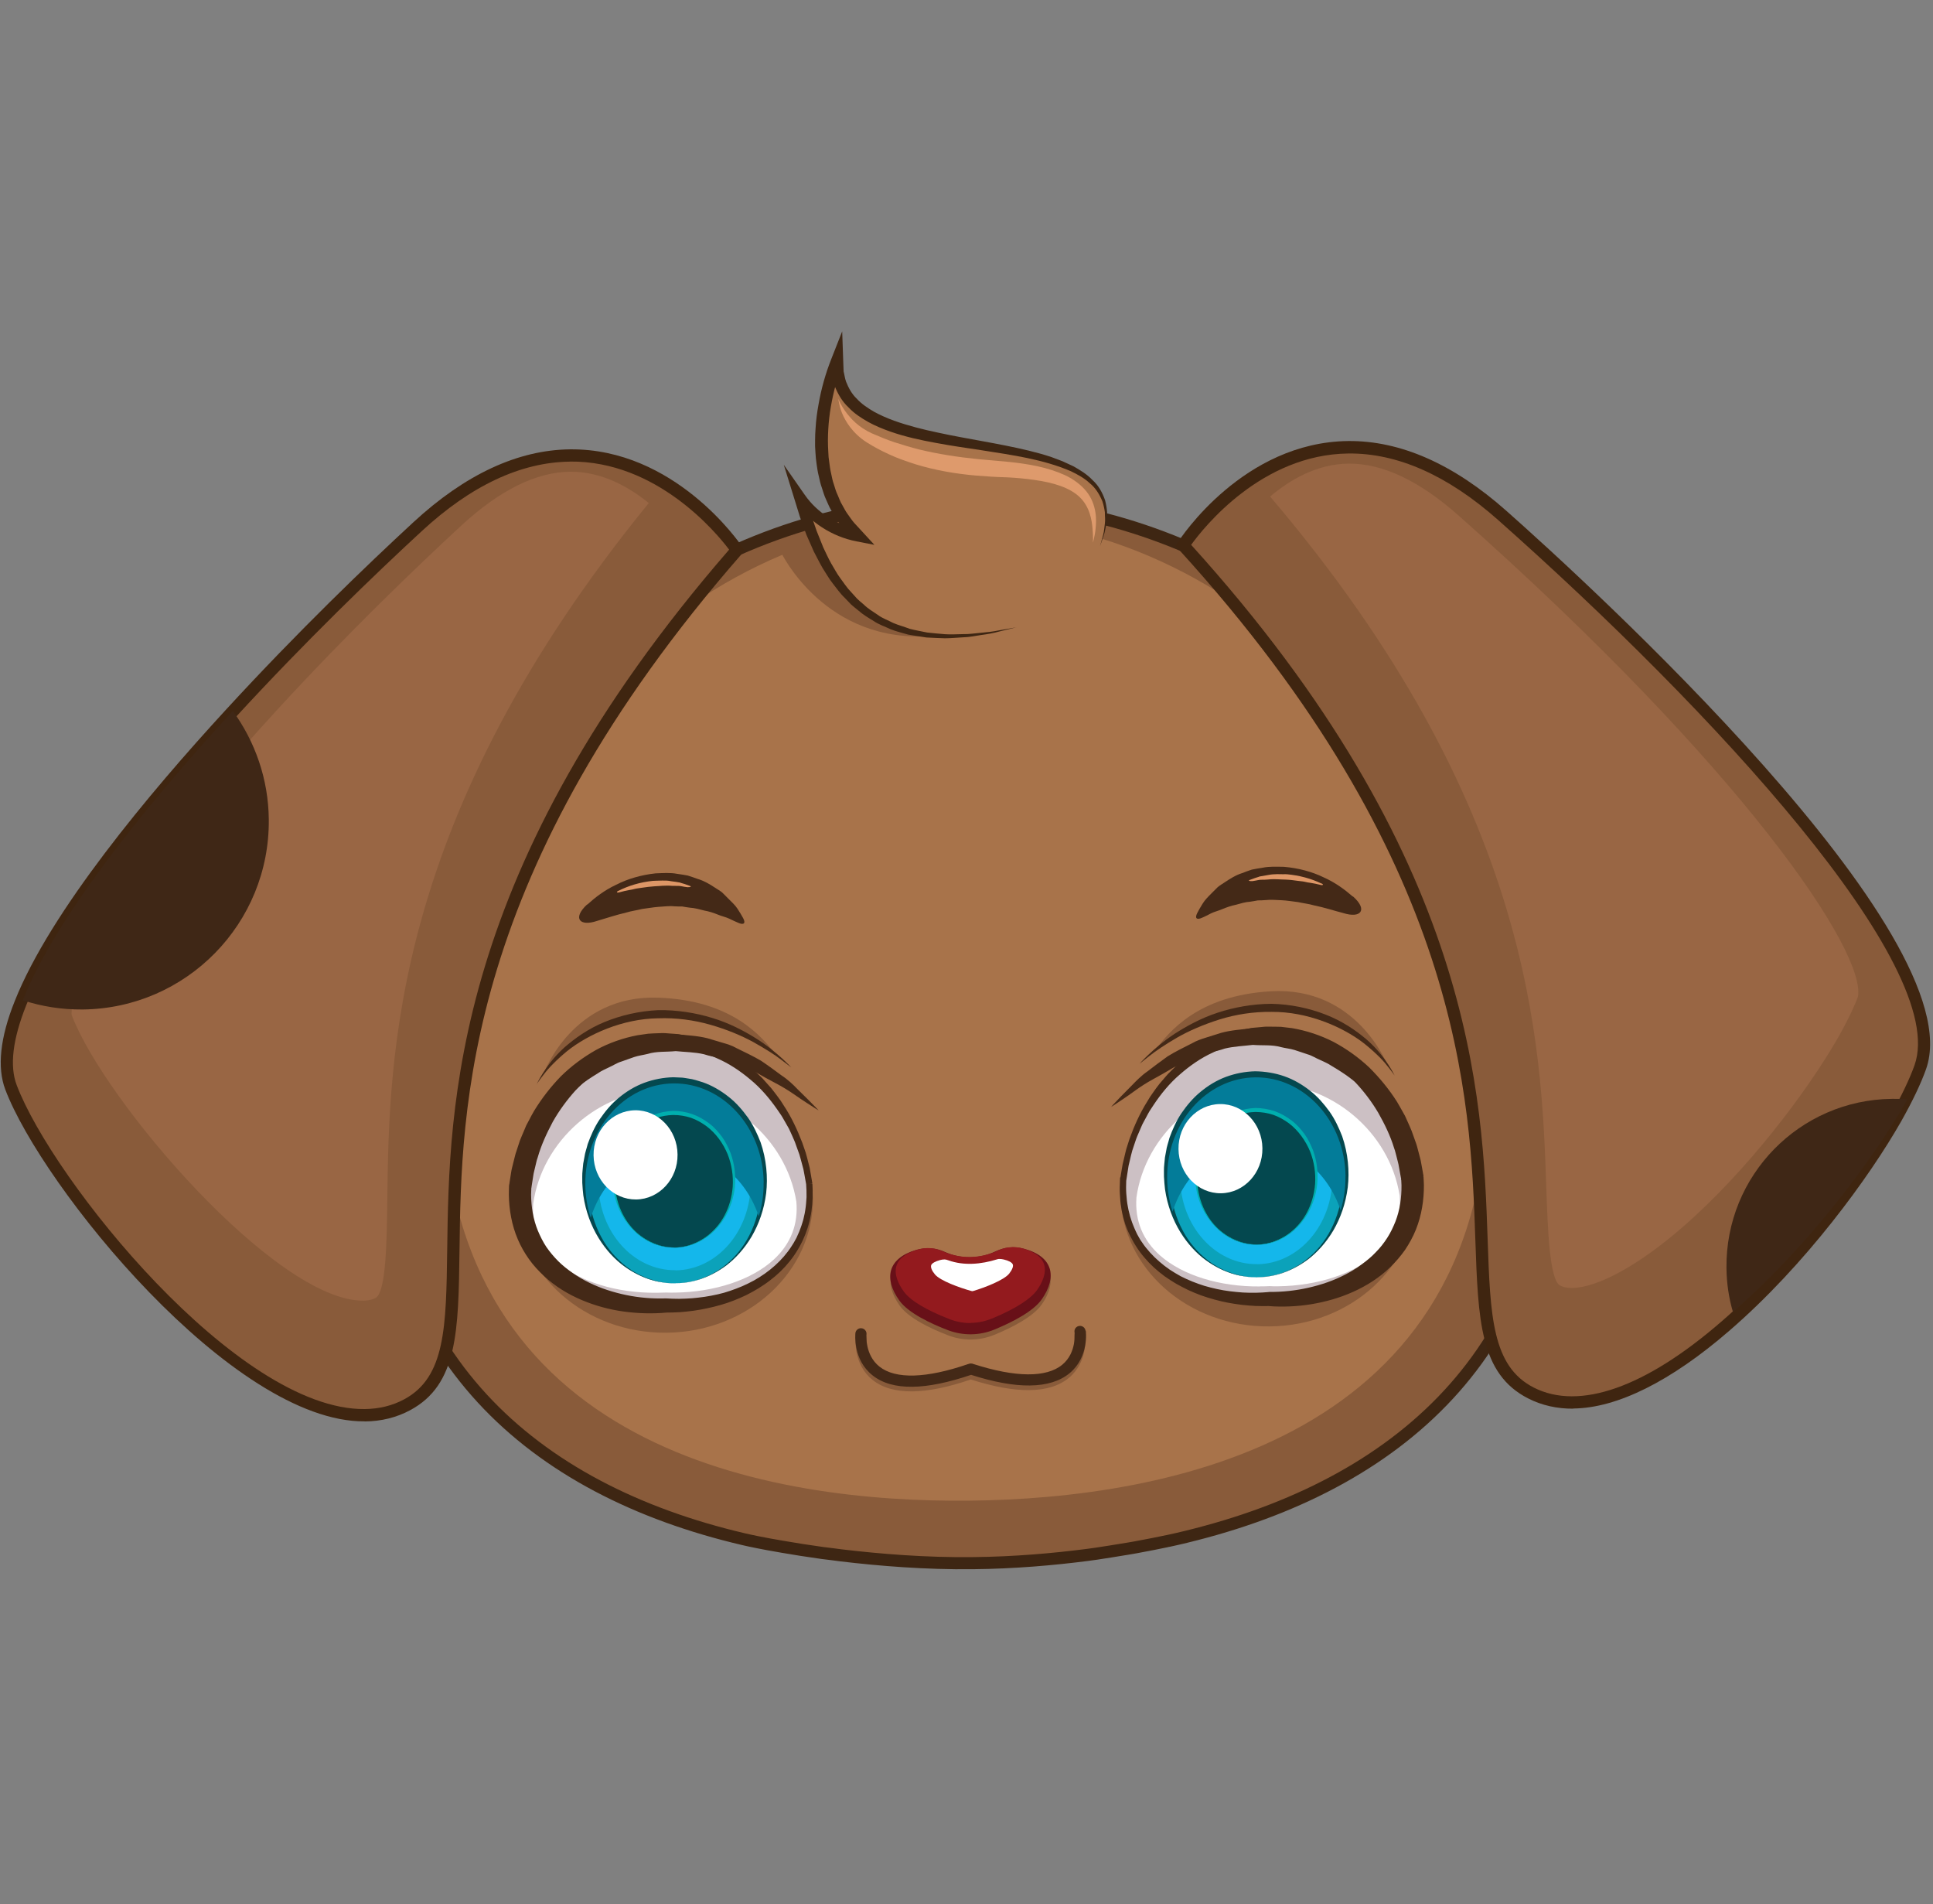 <svg width="132" height="130" viewBox="0 0 132 130" fill="none" xmlns="http://www.w3.org/2000/svg">
<rect x="0" y="0" width="132" height="130" fill="#808080" stroke="none"/>
<g id="Zodiac Sign">
<g id="Group">
<path id="Vector" d="M105.982 73.331C106.009 73.893 106.025 74.455 106.031 75.028C106.205 91.694 96.115 101.053 81.659 104.759C81.364 104.835 80.715 105.004 79.771 105.206C79.771 105.206 79.738 105.217 79.716 105.217C79.094 105.348 78.357 105.495 77.517 105.648C77.37 105.675 77.217 105.697 77.07 105.725C76.677 105.79 76.267 105.861 75.831 105.927C75.514 105.981 75.187 106.025 74.849 106.079C74.652 106.101 74.456 106.134 74.254 106.161C71.962 106.456 69.288 106.696 66.433 106.723C63.23 106.761 60.059 106.505 57.418 106.188C56.987 106.128 56.567 106.079 56.169 106.03C55.143 105.888 54.22 105.741 53.44 105.605C52.103 105.381 51.17 105.179 50.799 105.092C36.272 101.697 25.98 92.551 25.799 75.879C25.794 75.296 25.81 74.712 25.832 74.144C24.25 73.478 22.918 72.354 23.475 71.295C24.572 69.227 39.781 38.803 44.31 40.855C50.439 36.757 57.691 34.296 65.484 34.219C73.315 34.138 80.633 36.457 86.838 40.435C91.242 38.334 107.215 68.365 108.355 70.411C108.945 71.481 107.586 72.643 105.987 73.347L105.982 73.331Z" fill="#895B3A" stroke="#3E2613" stroke-width="0.826" stroke-miterlimit="10"/>
<path id="Vector_2" d="M66.205 102.456C52.89 102.598 30.515 99.16 30.264 74.592C30.041 53.522 46.183 35.557 65.501 35.349C84.825 35.148 101.338 52.774 101.557 73.839C101.813 98.412 79.521 102.314 66.205 102.456Z" fill="#A8734A"/>
<g id="Group_2">
<path id="Vector_3" d="M50.321 37.554C20.95 71.192 36.416 91.296 27.799 95.907C19.177 100.535 3.509 81.516 0.753 74.231C0.191 72.752 0.481 70.782 1.397 68.49C3.564 63.038 9.294 55.737 15.739 48.735C19.957 44.146 24.481 39.687 28.52 35.955C41.3 24.145 50.332 37.543 50.332 37.543L50.321 37.554Z" fill="#895B3A"/>
<path id="Vector_4" d="M24.917 97.042C15.885 97.135 2.864 81.004 0.36 74.384C-0.208 72.878 0.005 70.842 1.009 68.343C3.432 62.231 10.188 54.154 15.427 48.457C20.349 43.098 25.108 38.536 28.229 35.655C31.765 32.391 35.356 30.721 38.914 30.678C46.063 30.601 50.489 37.046 50.675 37.319L50.855 37.587L50.642 37.832C31.722 59.502 31.503 75.688 31.378 85.364C31.307 90.892 31.258 94.543 28 96.284C27.078 96.78 26.035 97.037 24.922 97.048L24.917 97.042ZM38.914 31.518C35.569 31.556 32.164 33.15 28.791 36.271C25.681 39.142 20.939 43.688 16.038 49.025C8.6 57.118 3.667 63.906 1.784 68.649C0.867 70.952 0.643 72.78 1.14 74.084C3.585 80.545 16.213 96.295 24.906 96.202C25.888 96.191 26.794 95.973 27.602 95.536C30.423 94.024 30.467 90.576 30.538 85.342C30.669 75.596 30.881 59.306 49.791 37.526C48.895 36.337 44.83 31.453 38.92 31.513L38.914 31.518Z" fill="#3F2510"/>
</g>
<path id="Vector_5" d="M24.826 88.802C18.862 88.862 7.107 75.154 4.892 69.293C4.892 69.293 4.788 68.589 5.503 66.793C7.184 62.559 11.97 56.026 18.982 48.403C23.795 43.164 28.45 38.705 31.501 35.884C34.115 33.467 36.614 32.233 38.922 32.206C41.083 32.184 42.955 33.248 44.303 34.345C26.791 55.83 26.573 72.059 26.447 81.931C26.415 84.737 26.365 88.224 25.651 88.611C25.503 88.693 25.263 88.791 24.826 88.802Z" fill="#996644"/>
<g id="Group_3">
<path id="Vector_6" d="M131.14 72.863C130.79 73.845 130.217 75.04 129.47 76.366C126.987 80.716 122.561 86.462 117.813 90.566C113.196 94.56 108.269 97 104.552 95.106C95.837 90.669 110.872 70.254 80.814 37.238C80.814 37.238 89.561 23.655 102.582 35.192C115.603 46.739 133.743 65.523 131.14 72.874L131.14 72.863Z" fill="#895B3A"/>
<path id="Vector_7" d="M107.443 96.175C106.329 96.186 105.287 95.951 104.354 95.476C101.063 93.801 100.938 90.15 100.747 84.622C100.414 74.957 99.857 58.782 80.495 37.511L80.277 37.27L80.452 36.998C80.632 36.719 84.915 30.187 92.064 30.111C95.623 30.078 99.246 31.671 102.853 34.864C108.218 39.617 134.788 63.798 131.525 72.998C131.181 73.964 130.614 75.165 129.822 76.567C127.667 80.349 123.301 86.363 118.073 90.871C114.106 94.303 110.428 96.137 107.443 96.164L107.443 96.175ZM81.341 37.199C100.692 58.57 101.249 74.854 101.587 84.6C101.767 89.834 101.887 93.283 104.736 94.734C107.852 96.322 112.37 94.718 117.527 90.249C122.674 85.801 126.979 79.88 129.097 76.158C129.861 74.805 130.412 73.642 130.739 72.725C133.13 65.981 116.916 48.458 102.297 35.497C98.859 32.452 95.421 30.924 92.075 30.962C86.16 31.027 82.209 35.993 81.336 37.205L81.341 37.199Z" fill="#3F2510"/>
</g>
<path id="Vector_8" d="M107.357 87.933C106.925 87.939 106.685 87.84 106.538 87.769C105.812 87.404 105.692 83.911 105.594 81.106C105.256 71.24 104.699 55.021 86.734 33.902C88.055 32.778 89.91 31.675 92.082 31.654C94.39 31.626 96.912 32.816 99.575 35.173C119.199 52.571 127.461 65.079 126.871 68.058C126.713 68.5 126.337 69.379 125.529 70.82C123.422 74.508 119.297 79.977 114.844 83.829C111.897 86.383 109.097 87.917 107.357 87.933Z" fill="#996644"/>
<path id="Vector_9" d="M130.262 75.05C127.724 79.498 123.195 85.37 118.338 89.572C118.054 88.611 117.907 87.602 117.896 86.565C117.831 80.256 122.889 75.088 129.198 75.023C129.553 75.017 129.918 75.023 130.257 75.055L130.262 75.05Z" fill="#3F2716"/>
<path id="Vector_10" d="M18.355 55.94C18.431 63.034 12.74 68.846 5.645 68.922C4.216 68.933 2.851 68.715 1.558 68.295C3.724 62.843 9.455 55.542 15.899 48.54C17.416 50.625 18.328 53.184 18.355 55.94Z" fill="#3F2716"/>
<g id="Group_4">
<path id="Vector_11" d="M55.518 81.763C55.572 86.805 51.092 90.936 45.515 90.991C39.938 91.045 35.375 87.018 35.321 81.975C35.266 76.944 39.746 72.813 45.318 72.753C50.895 72.698 55.458 76.726 55.507 81.763L55.518 81.763Z" fill="#895B3A"/>
</g>
<g id="Group_5">
<path id="Vector_12" d="M76.517 81.543C76.572 86.586 81.128 90.619 86.711 90.559C92.288 90.504 96.763 86.368 96.714 81.331C96.659 76.299 92.097 72.261 86.525 72.321C80.948 72.376 76.468 76.507 76.523 81.538L76.517 81.543Z" fill="#895B3A"/>
</g>
<path id="Vector_13" d="M55.259 80.824C55.712 86.636 50.288 89.332 45.469 89.141C40.656 89.435 35.177 86.859 35.51 81.037C36.153 75.503 40.328 71.077 45.283 71.034C50.233 70.974 54.506 75.301 55.264 80.829L55.259 80.824Z" fill="#CCC0C4"/>
<path id="Vector_14" d="M46.076 88.251C45.885 88.257 45.694 88.251 45.503 88.246C45.219 88.257 45.028 88.262 44.842 88.262C42.097 88.29 39.549 87.498 38.021 86.145C36.842 85.097 36.302 83.771 36.411 82.188C37.006 77.894 40.913 74.456 45.295 74.406C49.71 74.357 53.688 77.713 54.381 82.041C54.518 83.575 54.005 84.917 52.848 85.987C51.353 87.373 48.815 88.219 46.076 88.251Z" fill="white"/>
<path id="Vector_15" d="M76.698 80.6C76.365 86.423 81.844 88.999 86.663 88.709C91.482 88.9 96.906 86.204 96.453 80.393C95.695 74.876 91.421 70.537 86.472 70.597C81.517 70.641 77.337 75.061 76.698 80.6Z" fill="#CCC0C4"/>
<path id="Vector_16" d="M86.037 87.831C83.292 87.858 80.743 87.067 79.215 85.713C78.036 84.665 77.491 83.334 77.605 81.757C78.2 77.462 82.108 74.024 86.49 73.975C90.904 73.926 94.883 77.282 95.576 81.609C95.712 83.143 95.199 84.485 94.042 85.555C92.547 86.941 90.009 87.787 87.27 87.82C87.079 87.825 86.888 87.82 86.702 87.809C86.419 87.82 86.233 87.831 86.042 87.825L86.037 87.831Z" fill="white"/>
<g id="Group_6">
<g id="Group_7">
<path id="Vector_17" d="M46.136 87.617C42.775 87.649 40.014 84.626 39.97 80.861C39.932 77.1 42.633 74.006 45.989 73.968C49.345 73.93 52.112 76.969 52.15 80.73C52.188 84.49 49.493 87.578 46.131 87.611L46.136 87.617Z" fill="#0BA2BA"/>
<path id="Vector_18" d="M46.125 86.722C43.26 86.749 40.903 84.119 40.87 80.855C40.832 77.586 43.14 74.907 46 74.874C48.865 74.847 51.222 77.477 51.255 80.751C51.288 84.015 48.985 86.7 46.125 86.733L46.125 86.722Z" fill="#14B7EB"/>
<path id="Vector_19" d="M46.136 87.616C46.136 87.616 45.978 87.611 45.683 87.6C45.536 87.605 45.356 87.567 45.137 87.534C44.919 87.513 44.684 87.442 44.411 87.365C43.882 87.196 43.26 86.912 42.632 86.459C42.005 86.007 41.388 85.357 40.881 84.533C40.379 83.715 39.991 82.716 39.833 81.608C39.806 81.33 39.773 81.057 39.762 80.751C39.767 80.473 39.746 80.2 39.784 79.889C39.8 79.742 39.811 79.589 39.827 79.442C39.855 79.294 39.882 79.147 39.909 78.999C39.947 78.699 40.062 78.41 40.133 78.11C40.346 77.526 40.597 76.948 40.957 76.413C41.323 75.883 41.737 75.371 42.256 74.95C42.763 74.53 43.342 74.17 43.986 73.93C44.624 73.695 45.301 73.564 45.983 73.548L46.485 73.57C46.638 73.57 46.818 73.608 46.998 73.635C47.358 73.679 47.669 73.793 47.997 73.892C48.635 74.115 49.225 74.465 49.743 74.874C50.273 75.283 50.698 75.785 51.075 76.304C51.446 76.828 51.713 77.412 51.937 77.984C52.341 79.152 52.444 80.38 52.319 81.466C52.177 82.59 51.817 83.584 51.331 84.418C50.84 85.248 50.234 85.908 49.618 86.383C48.995 86.852 48.379 87.142 47.855 87.327C47.593 87.403 47.353 87.48 47.135 87.513C46.922 87.551 46.742 87.589 46.589 87.589C46.289 87.605 46.136 87.616 46.136 87.616ZM46.136 87.616C46.136 87.616 46.294 87.6 46.594 87.584C46.742 87.578 46.922 87.54 47.135 87.502C47.347 87.475 47.582 87.393 47.849 87.311C48.368 87.12 48.985 86.831 49.579 86.334C50.174 85.848 50.747 85.177 51.173 84.337C51.599 83.507 51.893 82.503 51.948 81.455C52.002 80.375 51.811 79.267 51.38 78.203C50.927 77.16 50.218 76.189 49.274 75.485C48.794 75.147 48.286 74.858 47.735 74.666C47.173 74.487 46.633 74.394 46.01 74.394C45.426 74.41 44.843 74.514 44.291 74.705C43.74 74.907 43.233 75.207 42.763 75.556C41.836 76.276 41.148 77.259 40.717 78.312C40.63 78.585 40.515 78.841 40.455 79.12C40.417 79.256 40.39 79.392 40.351 79.529C40.33 79.66 40.308 79.802 40.286 79.933C40.231 80.195 40.231 80.489 40.204 80.768C40.199 81.024 40.209 81.308 40.215 81.564C40.297 82.629 40.602 83.611 41.05 84.44C41.492 85.275 42.087 85.925 42.687 86.405C43.287 86.885 43.909 87.169 44.433 87.344C44.701 87.414 44.935 87.496 45.148 87.524C45.361 87.562 45.541 87.6 45.688 87.594C45.989 87.611 46.147 87.616 46.147 87.616L46.136 87.616Z" fill="#04484F"/>
</g>
<path id="Vector_20" d="M52.145 80.735C52.156 81.543 52.041 82.323 51.812 83.043C50.944 80.407 48.674 78.541 46.027 78.569C43.392 78.596 41.165 80.506 40.341 83.142C40.106 82.427 39.975 81.663 39.97 80.861C39.932 77.1 42.633 74.006 45.989 73.968C49.351 73.935 52.112 76.969 52.15 80.73L52.145 80.735Z" fill="#037C99"/>
<g id="Group_8">
<path id="Vector_21" d="M46.068 85.177C43.808 85.199 41.942 83.158 41.915 80.62C41.888 78.083 43.71 76.009 45.969 75.987C48.234 75.96 50.095 78.006 50.117 80.538C50.144 83.076 48.327 85.155 46.062 85.183L46.068 85.177Z" fill="#04484F"/>
<path id="Vector_22" d="M46.068 85.177C46.068 85.177 45.964 85.172 45.762 85.166C45.566 85.155 45.266 85.117 44.911 85.013C44.556 84.899 44.131 84.713 43.716 84.397C43.296 84.086 42.886 83.644 42.553 83.092C42.221 82.541 41.975 81.87 41.882 81.133C41.871 80.948 41.849 80.762 41.849 80.566C41.855 80.375 41.844 80.189 41.877 79.993C41.904 79.594 42.008 79.207 42.133 78.82C42.275 78.438 42.45 78.055 42.69 77.706C42.935 77.362 43.214 77.029 43.552 76.757C43.891 76.484 44.267 76.26 44.682 76.096C45.097 75.944 45.528 75.862 45.992 75.845C46.406 75.845 46.876 75.922 47.285 76.069C47.705 76.216 48.082 76.44 48.431 76.702C48.78 76.964 49.064 77.291 49.315 77.63C49.56 77.974 49.741 78.35 49.893 78.732C50.172 79.502 50.254 80.304 50.183 81.04C50.101 81.788 49.872 82.454 49.555 83.022C49.233 83.584 48.835 84.026 48.42 84.353C48.011 84.675 47.585 84.871 47.236 84.992C46.881 85.106 46.586 85.15 46.384 85.166C46.188 85.177 46.079 85.188 46.079 85.188L46.068 85.177ZM46.068 85.177C46.068 85.177 46.172 85.172 46.373 85.155C46.575 85.139 46.865 85.09 47.214 84.97C47.563 84.839 47.978 84.642 48.382 84.315C48.786 83.987 49.184 83.545 49.479 82.978C49.779 82.416 49.981 81.745 50.035 81.024C50.084 80.298 49.975 79.523 49.686 78.798C49.386 78.072 48.906 77.395 48.256 76.899C47.929 76.658 47.569 76.451 47.181 76.315C46.783 76.189 46.401 76.124 45.964 76.124C45.571 76.135 45.151 76.206 44.764 76.342C44.376 76.478 44.022 76.691 43.7 76.948C43.061 77.455 42.597 78.148 42.308 78.874C42.182 79.24 42.068 79.616 42.03 79.993C41.997 80.178 42.002 80.369 41.986 80.56C41.98 80.74 41.997 80.931 42.008 81.106C42.079 81.832 42.297 82.498 42.608 83.049C42.914 83.605 43.323 84.047 43.732 84.359C44.147 84.675 44.556 84.866 44.916 84.986C45.271 85.101 45.566 85.144 45.762 85.155C45.959 85.166 46.073 85.172 46.073 85.172L46.068 85.177Z" fill="#00AFAE"/>
</g>
<path id="Vector_23" d="M46.268 78.821C46.29 80.501 45.013 81.877 43.436 81.893C41.859 81.909 40.555 80.561 40.533 78.881C40.511 77.2 41.788 75.825 43.371 75.803C44.948 75.786 46.252 77.134 46.268 78.821Z" fill="white"/>
</g>
<g id="Group_9">
<g id="Group_10">
<path id="Vector_24" d="M85.858 87.204C82.496 87.237 79.735 84.214 79.692 80.448C79.653 76.688 82.355 73.594 85.711 73.556C89.067 73.518 91.834 76.557 91.872 80.317C91.91 84.077 89.214 87.166 85.853 87.199L85.858 87.204Z" fill="#0BA2BA"/>
<path id="Vector_25" d="M85.847 86.308C82.982 86.336 80.624 83.705 80.591 80.442C80.553 77.173 82.856 74.488 85.721 74.461C88.586 74.434 90.944 77.064 90.982 80.333C91.015 83.596 88.712 86.281 85.852 86.314L85.847 86.308Z" fill="#14B7EB"/>
<path id="Vector_26" d="M85.859 87.204C85.859 87.204 85.7 87.199 85.406 87.188C85.258 87.193 85.078 87.155 84.86 87.122C84.642 87.1 84.407 87.029 84.134 86.953C83.605 86.784 82.983 86.5 82.355 86.047C81.728 85.594 81.111 84.945 80.603 84.121C80.101 83.302 79.714 82.304 79.556 81.196C79.528 80.918 79.496 80.645 79.485 80.339C79.49 80.061 79.468 79.788 79.507 79.477C79.523 79.329 79.534 79.177 79.55 79.029C79.578 78.882 79.605 78.735 79.632 78.587C79.67 78.287 79.785 77.998 79.856 77.698C80.069 77.114 80.32 76.535 80.68 76.001C81.046 75.471 81.466 74.964 81.984 74.543C82.492 74.123 83.07 73.763 83.714 73.523C84.353 73.288 85.029 73.157 85.711 73.141C86.361 73.147 87.087 73.261 87.714 73.485C88.353 73.709 88.942 74.058 89.46 74.467C89.99 74.876 90.415 75.379 90.792 75.897C91.163 76.421 91.43 77.005 91.654 77.578C92.058 78.746 92.162 79.973 92.036 81.059C91.894 82.184 91.534 83.177 91.048 84.012C90.557 84.841 89.951 85.501 89.335 85.976C88.713 86.446 88.096 86.735 87.572 86.92C87.305 87.002 87.07 87.073 86.852 87.106C86.639 87.144 86.459 87.182 86.306 87.182C86.006 87.199 85.853 87.21 85.853 87.21L85.859 87.204ZM85.859 87.204C85.859 87.204 86.017 87.188 86.317 87.171C86.464 87.166 86.644 87.128 86.857 87.09C87.07 87.062 87.305 86.98 87.572 86.899C88.091 86.708 88.707 86.418 89.302 85.922C89.897 85.436 90.47 84.765 90.896 83.924C91.321 83.095 91.616 82.091 91.671 81.043C91.725 79.963 91.534 78.855 91.103 77.791C90.65 76.748 89.941 75.777 88.996 75.073C88.522 74.729 88.009 74.445 87.458 74.254C86.89 74.069 86.355 73.981 85.733 73.981C85.149 73.998 84.565 74.102 84.014 74.293C83.463 74.494 82.956 74.795 82.486 75.144C81.558 75.864 80.871 76.847 80.44 77.9C80.352 78.173 80.238 78.429 80.178 78.707C80.14 78.844 80.112 78.98 80.074 79.117C80.052 79.248 80.03 79.389 80.009 79.52C79.954 79.782 79.954 80.077 79.927 80.355C79.921 80.612 79.932 80.896 79.938 81.152C80.019 82.216 80.325 83.199 80.773 84.028C81.215 84.863 81.809 85.512 82.41 85.993C83.01 86.473 83.632 86.757 84.156 86.931C84.423 87.002 84.658 87.084 84.871 87.111C85.084 87.15 85.264 87.188 85.411 87.182C85.711 87.199 85.864 87.21 85.864 87.21L85.859 87.204Z" fill="#04484F"/>
</g>
<path id="Vector_27" d="M91.878 80.322C91.889 81.13 91.769 81.904 91.545 82.63C90.678 79.995 88.407 78.128 85.761 78.155C83.125 78.183 80.898 80.093 80.074 82.728C79.84 82.014 79.709 81.25 79.703 80.447C79.665 76.687 82.366 73.593 85.722 73.555C89.084 73.522 91.845 76.556 91.884 80.316L91.878 80.322Z" fill="#037C99"/>
<g id="Group_11">
<path id="Vector_28" d="M85.838 84.977C83.579 84.998 81.713 82.957 81.685 80.42C81.658 77.882 83.475 75.803 85.745 75.781C88.004 75.759 89.871 77.8 89.893 80.332C89.915 82.865 88.103 84.949 85.838 84.977Z" fill="#04484F"/>
<path id="Vector_29" d="M85.838 84.977C85.838 84.977 85.734 84.971 85.532 84.966C85.335 84.955 85.035 84.917 84.68 84.813C84.326 84.699 83.9 84.513 83.485 84.197C83.065 83.885 82.656 83.443 82.323 82.892C81.99 82.341 81.745 81.67 81.652 80.933C81.641 80.748 81.619 80.562 81.619 80.366C81.624 80.175 81.614 79.989 81.646 79.793C81.674 79.394 81.777 79.007 81.903 78.619C82.045 78.237 82.219 77.855 82.46 77.506C82.705 77.162 82.983 76.829 83.322 76.556C83.66 76.284 84.037 76.06 84.451 75.896C84.866 75.743 85.308 75.662 85.75 75.645C86.181 75.651 86.64 75.727 87.054 75.869C87.475 76.016 87.851 76.24 88.2 76.502C88.55 76.764 88.833 77.091 89.085 77.43C89.33 77.773 89.51 78.15 89.663 78.532C89.941 79.301 90.023 80.104 89.952 80.84C89.87 81.588 89.641 82.254 89.325 82.821C89.003 83.383 88.604 83.825 88.189 84.153C87.78 84.475 87.36 84.677 87.011 84.797C86.656 84.911 86.361 84.955 86.159 84.971C85.963 84.982 85.854 84.993 85.854 84.993L85.838 84.977ZM85.838 84.977C85.838 84.977 85.941 84.971 86.143 84.955C86.345 84.939 86.634 84.89 86.984 84.769C87.333 84.638 87.748 84.442 88.151 84.115C88.555 83.787 88.954 83.345 89.248 82.778C89.548 82.216 89.75 81.544 89.805 80.824C89.854 80.098 89.745 79.323 89.456 78.597C89.15 77.877 88.675 77.195 88.026 76.698C87.698 76.458 87.338 76.251 86.951 76.114C86.558 75.984 86.159 75.924 85.739 75.918C85.325 75.929 84.915 76 84.528 76.136C84.14 76.273 83.786 76.486 83.464 76.742C82.825 77.249 82.361 77.943 82.072 78.668C81.947 79.034 81.832 79.411 81.794 79.787C81.761 79.973 81.766 80.164 81.75 80.355C81.745 80.535 81.761 80.726 81.772 80.9C81.843 81.626 82.061 82.292 82.372 82.843C82.678 83.4 83.087 83.842 83.496 84.153C83.911 84.469 84.32 84.66 84.68 84.78C85.035 84.895 85.33 84.939 85.526 84.95C85.723 84.96 85.838 84.966 85.838 84.966L85.838 84.977Z" fill="#00AFAE"/>
</g>
<path id="Vector_30" d="M86.207 78.397C86.229 80.078 84.952 81.453 83.375 81.469C81.797 81.486 80.493 80.138 80.477 78.451C80.455 76.77 81.732 75.395 83.309 75.379C84.886 75.362 86.191 76.71 86.207 78.397Z" fill="white"/>
</g>
<path id="Vector_31" d="M37.041 76.534C37.041 76.534 37.166 76.212 37.499 75.693C37.652 75.431 37.881 75.137 38.127 74.782C38.405 74.46 38.678 74.056 39.071 73.696C39.257 73.51 39.453 73.314 39.671 73.118C39.895 72.937 40.135 72.752 40.37 72.561C40.866 72.195 41.418 71.841 42.029 71.557C42.34 71.42 42.662 71.284 42.984 71.147C43.306 71.022 43.666 70.956 44.01 70.864C44.697 70.645 45.445 70.684 46.165 70.607C46.886 70.684 47.622 70.711 48.31 70.885C48.654 70.989 48.992 71.087 49.319 71.186C49.652 71.278 49.985 71.382 50.275 71.551C50.875 71.846 51.464 72.119 51.983 72.43C52.485 72.768 52.949 73.112 53.369 73.423C53.811 73.712 54.155 74.045 54.455 74.356C54.755 74.656 55.017 74.918 55.24 75.131C55.666 75.557 55.901 75.813 55.901 75.813C55.901 75.813 55.601 75.633 55.093 75.3C54.58 74.984 53.909 74.444 53.003 73.974C52.556 73.734 52.07 73.478 51.568 73.183C51.049 72.937 50.465 72.746 49.898 72.495C49.336 72.228 48.687 72.179 48.07 71.977C47.442 71.83 46.787 71.83 46.144 71.764C45.499 71.83 44.845 71.764 44.228 71.955C43.922 72.031 43.6 72.07 43.306 72.168C43.006 72.272 42.711 72.381 42.427 72.479C42.132 72.566 41.881 72.741 41.609 72.861C41.347 72.992 41.068 73.107 40.839 73.27C40.353 73.57 39.895 73.865 39.508 74.187C39.093 74.482 38.765 74.809 38.438 75.071C38.143 75.366 37.87 75.606 37.679 75.83C37.259 76.261 37.046 76.539 37.046 76.539L37.041 76.534Z" fill="#442917"/>
<path id="Vector_32" d="M94.763 75.951C94.763 75.951 94.54 75.683 94.114 75.258C93.918 75.039 93.639 74.794 93.334 74.51C93.001 74.254 92.668 73.932 92.248 73.642C91.849 73.331 91.391 73.047 90.9 72.753C90.66 72.589 90.392 72.485 90.119 72.354C89.841 72.24 89.59 72.065 89.29 71.983C89.001 71.891 88.706 71.781 88.406 71.689C88.106 71.596 87.784 71.569 87.478 71.492C86.861 71.312 86.201 71.394 85.557 71.339C84.913 71.416 84.258 71.438 83.636 71.59C83.025 71.809 82.376 71.869 81.814 72.147C81.246 72.409 80.678 72.616 80.16 72.873C79.669 73.168 79.189 73.44 78.736 73.686C77.835 74.172 77.18 74.728 76.673 75.05C76.176 75.394 75.876 75.574 75.876 75.574C75.876 75.574 76.105 75.312 76.525 74.881C76.738 74.668 77 74.406 77.295 74.101C77.595 73.79 77.928 73.446 78.359 73.146C78.779 72.824 79.232 72.48 79.729 72.125C80.247 71.803 80.826 71.519 81.421 71.219C81.71 71.05 82.037 70.941 82.37 70.837C82.703 70.734 83.041 70.624 83.374 70.521C84.056 70.33 84.799 70.286 85.519 70.199C86.245 70.27 86.987 70.204 87.685 70.412C88.035 70.499 88.384 70.554 88.722 70.674C89.05 70.805 89.366 70.936 89.683 71.067C90.299 71.345 90.862 71.689 91.358 72.043C91.598 72.229 91.838 72.415 92.073 72.584C92.286 72.775 92.482 72.971 92.679 73.157C93.077 73.511 93.366 73.91 93.645 74.221C93.896 74.57 94.13 74.859 94.289 75.127C94.627 75.64 94.758 75.956 94.758 75.956L94.763 75.951Z" fill="#442917"/>
<path id="Vector_33" d="M40.109 61.757C40.616 61.293 41.266 60.785 42.068 60.409C42.854 60.005 43.792 59.732 44.769 59.628C45.266 59.612 45.757 59.568 46.243 59.661C46.483 59.694 46.728 59.732 46.958 59.776C47.187 59.852 47.416 59.918 47.634 60.005C48.082 60.136 48.469 60.371 48.818 60.6C48.993 60.72 49.173 60.813 49.321 60.938C49.457 61.075 49.588 61.206 49.719 61.337C49.97 61.587 50.21 61.806 50.363 62.046C50.521 62.281 50.647 62.504 50.745 62.679C50.941 63.039 50.794 63.165 50.434 63.012C50.254 62.93 50.035 62.843 49.812 62.728C49.588 62.614 49.282 62.559 49.009 62.439C48.731 62.324 48.425 62.226 48.093 62.166C47.771 62.084 47.449 61.991 47.099 61.969C46.925 61.948 46.756 61.92 46.581 61.888C46.406 61.888 46.226 61.893 46.046 61.877C45.691 61.839 45.326 61.899 44.96 61.915C44.595 61.942 44.229 62.013 43.858 62.057C43.492 62.15 43.121 62.193 42.772 62.302C42.051 62.466 41.38 62.701 40.769 62.875C39.579 63.279 39.077 62.69 40.092 61.751L40.109 61.757Z" fill="#442917"/>
<path id="Vector_34" d="M42.215 60.828C42.93 60.463 43.733 60.228 44.573 60.141C44.655 60.135 44.742 60.135 44.824 60.13C44.96 60.124 45.097 60.119 45.228 60.119C45.462 60.114 45.637 60.124 45.79 60.157C45.812 60.157 45.834 60.168 45.855 60.168C46.052 60.19 46.259 60.223 46.461 60.261L46.472 60.272C46.669 60.326 46.859 60.386 47.04 60.457C47.061 60.468 47.089 60.474 47.111 60.485C47.252 60.528 47.143 60.583 46.936 60.572C46.799 60.556 46.669 60.534 46.532 60.506C46.477 60.495 46.39 60.485 46.336 60.485C46.183 60.485 46.03 60.485 45.883 60.479C45.763 60.468 45.637 60.463 45.501 60.468C45.326 60.468 45.151 60.479 44.971 60.495C44.873 60.506 44.775 60.506 44.682 60.512C44.387 60.534 44.125 60.566 43.869 60.605C43.749 60.627 43.623 60.643 43.498 60.659C43.46 60.665 43.416 60.676 43.378 60.681C43.241 60.719 43.105 60.746 42.963 60.768C42.745 60.812 42.516 60.856 42.281 60.927C42.112 60.965 42.074 60.894 42.221 60.823L42.215 60.828Z" fill="#DD9666"/>
<path id="Vector_35" d="M92.372 61.206C91.854 60.753 91.199 60.262 90.391 59.902C89.6 59.514 88.65 59.263 87.674 59.181C87.177 59.176 86.686 59.143 86.2 59.247C85.955 59.285 85.72 59.323 85.485 59.372C85.256 59.449 85.027 59.525 84.82 59.612C84.378 59.749 83.996 60 83.646 60.229C83.472 60.349 83.297 60.447 83.15 60.573C83.013 60.709 82.882 60.84 82.751 60.971C82.5 61.222 82.271 61.452 82.124 61.697C81.971 61.937 81.851 62.156 81.758 62.336C81.573 62.696 81.72 62.821 82.075 62.663C82.255 62.581 82.468 62.488 82.691 62.363C82.915 62.248 83.21 62.183 83.483 62.063C83.761 61.948 84.067 61.839 84.394 61.773C84.71 61.686 85.032 61.583 85.382 61.561C85.556 61.539 85.725 61.501 85.895 61.473C86.069 61.473 86.249 61.468 86.43 61.452C86.779 61.408 87.15 61.452 87.521 61.462C87.886 61.479 88.258 61.544 88.629 61.588C88.994 61.67 89.371 61.708 89.726 61.812C90.451 61.959 91.123 62.183 91.739 62.341C92.934 62.718 93.425 62.117 92.389 61.2L92.372 61.206Z" fill="#442917"/>
<path id="Vector_36" d="M90.248 60.326C89.528 59.977 88.715 59.764 87.874 59.688C87.787 59.688 87.705 59.682 87.623 59.688C87.487 59.682 87.356 59.682 87.214 59.682C86.979 59.688 86.805 59.699 86.652 59.731C86.63 59.731 86.608 59.742 86.586 59.742C86.39 59.775 86.183 59.808 85.992 59.846L85.981 59.857C85.79 59.917 85.599 59.977 85.419 60.048C85.397 60.059 85.37 60.064 85.348 60.075C85.206 60.119 85.315 60.173 85.528 60.157C85.664 60.141 85.795 60.108 85.926 60.086C85.981 60.075 86.068 60.064 86.123 60.064C86.275 60.064 86.428 60.064 86.576 60.048C86.695 60.037 86.816 60.026 86.957 60.026C87.132 60.026 87.312 60.032 87.487 60.043C87.58 60.048 87.683 60.053 87.781 60.053C88.076 60.064 88.338 60.097 88.595 60.135C88.72 60.152 88.846 60.168 88.966 60.179C89.004 60.184 89.042 60.19 89.086 60.201C89.222 60.239 89.359 60.255 89.501 60.277C89.724 60.315 89.948 60.354 90.188 60.419C90.357 60.457 90.395 60.386 90.248 60.315L90.248 60.326Z" fill="#DD9666"/>
<g id="Vector_37">
<path d="M55.257 80.823C55.279 81.129 55.29 81.435 55.285 81.735C55.274 82.04 55.252 82.346 55.208 82.651C55.186 82.804 55.159 82.952 55.126 83.105C55.099 83.252 55.061 83.399 55.017 83.552C54.979 83.699 54.93 83.847 54.875 83.989C54.826 84.136 54.772 84.278 54.706 84.42C54.651 84.561 54.581 84.698 54.51 84.834C54.439 84.971 54.368 85.107 54.286 85.233C54.133 85.495 53.953 85.751 53.762 85.986C53.38 86.466 52.932 86.892 52.441 87.263C52.196 87.454 51.939 87.623 51.677 87.787C51.416 87.95 51.143 88.092 50.87 88.234L50.45 88.425L50.024 88.6L49.593 88.758L49.151 88.894L48.703 89.014L48.25 89.118C47.945 89.184 47.639 89.238 47.334 89.282C47.028 89.326 46.717 89.353 46.406 89.38C46.095 89.397 45.778 89.407 45.473 89.407H45.505C44.545 89.495 43.579 89.468 42.618 89.337C41.658 89.206 40.714 88.949 39.808 88.567C38.902 88.185 38.04 87.661 37.303 86.979C36.938 86.635 36.588 86.264 36.299 85.855C36.004 85.44 35.748 84.998 35.551 84.529C35.148 83.59 34.973 82.575 34.957 81.576L34.962 81.2L34.968 81.009C34.968 81.009 34.962 81.058 34.973 80.938L34.978 80.911L34.989 80.867L35 80.78L35.109 80.081C35.137 79.858 35.219 79.601 35.273 79.361C35.339 79.121 35.382 78.87 35.47 78.641L35.699 77.942C35.786 77.713 35.89 77.489 35.983 77.265L36.124 76.927L36.299 76.6C36.414 76.387 36.523 76.157 36.648 75.956C37.161 75.115 37.767 74.335 38.449 73.631C39.153 72.938 39.944 72.354 40.801 71.868C41.663 71.399 42.602 71.071 43.563 70.886L44.288 70.782C44.529 70.76 44.78 70.76 45.02 70.749C45.151 70.749 45.254 70.733 45.396 70.744L45.751 70.771C45.991 70.793 46.215 70.788 46.46 70.848L47.186 70.984L47.879 71.186C48.114 71.246 48.327 71.361 48.55 71.442L48.883 71.579C48.992 71.633 49.096 71.694 49.2 71.743C50.062 72.168 50.831 72.741 51.525 73.391C51.694 73.56 51.874 73.707 52.027 73.893L52.501 74.422C52.654 74.608 52.791 74.799 52.932 74.984L53.14 75.268L53.331 75.568C53.855 76.354 54.253 77.211 54.592 78.095L54.821 78.761C54.892 78.984 54.941 79.219 55.001 79.443L55.088 79.781L55.148 80.125L55.268 80.823L55.257 80.823ZM55.257 80.823L55.132 80.13L55.066 79.781L54.974 79.437C54.908 79.208 54.859 78.984 54.788 78.761L54.548 78.095C54.477 77.871 54.373 77.658 54.281 77.445C54.177 77.233 54.1 77.014 53.975 76.812L53.626 76.201C53.511 75.999 53.364 75.808 53.238 75.617C52.703 74.853 52.092 74.133 51.372 73.543C50.662 72.943 49.882 72.425 49.036 72.059C48.932 72.01 48.829 71.961 48.72 71.917L48.392 71.808C48.174 71.743 47.961 71.639 47.737 71.601L47.072 71.448L46.4 71.366C46.188 71.328 45.942 71.344 45.707 71.339L45.353 71.333C45.26 71.328 45.129 71.35 45.025 71.355C44.801 71.382 44.572 71.393 44.354 71.426L43.694 71.563C42.82 71.792 41.986 72.136 41.216 72.599C40.452 73.08 39.77 73.664 39.142 74.313C38.542 74.979 38.007 75.71 37.565 76.49C37.145 77.282 36.763 78.1 36.517 78.968C36.436 79.181 36.403 79.399 36.348 79.606L36.272 79.923C36.245 80.027 36.223 80.136 36.206 80.261L36.097 80.96L36.086 81.047L36.075 81.091L36.075 81.113C36.081 81.009 36.07 81.096 36.075 81.069L36.07 81.238L36.059 81.566C36.065 82.444 36.212 83.312 36.539 84.109C36.708 84.507 36.899 84.894 37.139 85.255C37.385 85.609 37.669 85.948 37.974 86.253C38.285 86.564 38.635 86.837 38.995 87.088C39.361 87.345 39.748 87.568 40.152 87.765C40.959 88.158 41.827 88.436 42.722 88.622C43.617 88.807 44.534 88.884 45.456 88.856H45.478C45.778 88.873 46.073 88.884 46.379 88.884C46.679 88.878 46.973 88.867 47.279 88.845C47.579 88.818 47.874 88.785 48.168 88.742L48.616 88.665L49.058 88.573L49.495 88.463L49.926 88.327L50.351 88.174L50.772 88.005C51.044 87.885 51.317 87.754 51.585 87.607C51.852 87.459 52.103 87.296 52.349 87.126C52.84 86.777 53.298 86.373 53.691 85.915C53.888 85.686 54.073 85.446 54.237 85.184C54.319 85.058 54.406 84.927 54.471 84.796C54.548 84.665 54.619 84.529 54.673 84.387C54.739 84.245 54.799 84.109 54.848 83.961C54.903 83.819 54.952 83.672 54.995 83.53C55.044 83.383 55.083 83.235 55.11 83.088C55.148 82.941 55.175 82.793 55.197 82.641C55.246 82.34 55.268 82.035 55.285 81.735C55.295 81.429 55.285 81.124 55.268 80.823L55.257 80.823Z" fill="#442917"/>
<path d="M55.257 80.823C55.279 81.129 55.29 81.435 55.285 81.735M55.257 80.823H55.268M55.257 80.823L55.132 80.13L55.066 79.781L54.974 79.437C54.908 79.208 54.859 78.984 54.788 78.761L54.548 78.095C54.477 77.871 54.373 77.658 54.281 77.445C54.177 77.233 54.1 77.014 53.975 76.812L53.626 76.201C53.511 75.999 53.364 75.808 53.238 75.617C52.703 74.853 52.092 74.133 51.372 73.543C50.662 72.943 49.882 72.425 49.036 72.059C48.932 72.01 48.829 71.961 48.72 71.917L48.392 71.808C48.174 71.743 47.961 71.639 47.737 71.601L47.072 71.448L46.4 71.366C46.188 71.328 45.942 71.344 45.707 71.339L45.353 71.333C45.26 71.328 45.129 71.35 45.025 71.355C44.801 71.382 44.572 71.393 44.354 71.426L43.694 71.563C42.82 71.792 41.986 72.136 41.216 72.599C40.452 73.08 39.77 73.664 39.142 74.313C38.542 74.979 38.007 75.71 37.565 76.49C37.145 77.282 36.763 78.1 36.517 78.968C36.436 79.181 36.403 79.399 36.348 79.606L36.272 79.923C36.245 80.027 36.223 80.136 36.206 80.261L36.097 80.96L36.086 81.047L36.075 81.091L36.075 81.113C36.081 81.009 36.07 81.096 36.075 81.069L36.07 81.238L36.059 81.566C36.065 82.444 36.212 83.312 36.539 84.109C36.708 84.507 36.899 84.894 37.139 85.255C37.385 85.609 37.669 85.948 37.974 86.253C38.285 86.564 38.635 86.837 38.995 87.088C39.361 87.345 39.748 87.568 40.152 87.765C40.959 88.158 41.827 88.436 42.722 88.622C43.617 88.807 44.534 88.884 45.456 88.856H45.478C45.778 88.873 46.073 88.884 46.379 88.884C46.679 88.878 46.973 88.867 47.279 88.845C47.579 88.818 47.874 88.785 48.168 88.742L48.616 88.665L49.058 88.573L49.495 88.463L49.926 88.327L50.351 88.174L50.772 88.005C51.044 87.885 51.317 87.754 51.585 87.607C51.852 87.459 52.103 87.296 52.349 87.126C52.84 86.777 53.298 86.373 53.691 85.915C53.888 85.686 54.073 85.446 54.237 85.184C54.319 85.058 54.406 84.927 54.471 84.796C54.548 84.665 54.619 84.529 54.673 84.387C54.739 84.245 54.799 84.109 54.848 83.961C54.903 83.819 54.952 83.672 54.995 83.53C55.044 83.383 55.083 83.235 55.11 83.088C55.148 82.941 55.175 82.793 55.197 82.641C55.246 82.34 55.268 82.035 55.285 81.735M55.285 81.735C55.274 82.04 55.252 82.346 55.208 82.651C55.186 82.804 55.159 82.952 55.126 83.105C55.099 83.252 55.061 83.399 55.017 83.552C54.979 83.699 54.93 83.847 54.875 83.989C54.826 84.136 54.772 84.278 54.706 84.42C54.651 84.561 54.581 84.698 54.51 84.834C54.439 84.971 54.368 85.107 54.286 85.233C54.133 85.495 53.953 85.751 53.762 85.986C53.38 86.466 52.932 86.892 52.441 87.263C52.196 87.454 51.939 87.623 51.677 87.787C51.416 87.95 51.143 88.092 50.87 88.234L50.45 88.425L50.024 88.6L49.593 88.758L49.151 88.894L48.703 89.014L48.25 89.118C47.945 89.184 47.639 89.238 47.334 89.282C47.028 89.326 46.717 89.353 46.406 89.38C46.095 89.397 45.778 89.407 45.473 89.407H45.505C44.545 89.495 43.579 89.468 42.618 89.337C41.658 89.206 40.714 88.949 39.808 88.567C38.902 88.185 38.04 87.661 37.303 86.979C36.938 86.635 36.588 86.264 36.299 85.855C36.004 85.44 35.748 84.998 35.551 84.529C35.148 83.59 34.973 82.575 34.957 81.576L34.962 81.2L34.968 81.009C34.968 81.009 34.962 81.058 34.973 80.938L34.978 80.911L34.989 80.867L35 80.78L35.109 80.081C35.137 79.858 35.219 79.601 35.273 79.361C35.339 79.121 35.382 78.87 35.47 78.641L35.699 77.942C35.786 77.713 35.89 77.489 35.983 77.265L36.124 76.927L36.299 76.6C36.414 76.387 36.523 76.157 36.648 75.956C37.161 75.115 37.767 74.335 38.449 73.631C39.153 72.938 39.944 72.354 40.801 71.868C41.663 71.399 42.602 71.071 43.563 70.886L44.288 70.782C44.529 70.76 44.78 70.76 45.02 70.749C45.151 70.749 45.254 70.733 45.396 70.744L45.751 70.771C45.991 70.793 46.215 70.788 46.46 70.848L47.186 70.984L47.879 71.186C48.114 71.246 48.327 71.361 48.55 71.442L48.883 71.579C48.992 71.633 49.096 71.694 49.2 71.743C50.062 72.168 50.831 72.741 51.525 73.391C51.694 73.56 51.874 73.707 52.027 73.893L52.501 74.422C52.654 74.608 52.791 74.799 52.932 74.984L53.14 75.268L53.331 75.568C53.855 76.354 54.253 77.211 54.592 78.095L54.821 78.761C54.892 78.984 54.941 79.219 55.001 79.443L55.088 79.781L55.148 80.125L55.268 80.823M55.285 81.735C55.295 81.429 55.285 81.124 55.268 80.823" stroke="#442917" stroke-width="0.417" stroke-miterlimit="10"/>
</g>
<g id="Vector_38">
<path d="M76.699 80.6C76.688 80.906 76.682 81.206 76.704 81.512C76.726 81.817 76.753 82.118 76.813 82.418C76.835 82.57 76.873 82.718 76.912 82.865C76.944 83.018 76.988 83.16 77.037 83.307C77.081 83.449 77.13 83.596 77.19 83.733C77.245 83.875 77.305 84.011 77.37 84.153C77.43 84.29 77.501 84.426 77.577 84.557C77.648 84.693 77.73 84.819 77.817 84.939C77.987 85.195 78.178 85.43 78.38 85.654C78.783 86.101 79.247 86.5 79.744 86.844C79.995 87.007 80.251 87.165 80.519 87.313C80.786 87.449 81.064 87.575 81.343 87.689L81.763 87.848L82.189 87.99L82.625 88.109L83.067 88.213L83.515 88.3L83.962 88.366C84.262 88.404 84.563 88.431 84.857 88.453C85.157 88.47 85.457 88.475 85.758 88.47C86.058 88.464 86.358 88.448 86.647 88.421L86.674 88.415C87.597 88.421 88.514 88.322 89.403 88.12C90.293 87.918 91.155 87.624 91.952 87.209C92.35 87.007 92.737 86.772 93.092 86.505C93.452 86.243 93.796 85.965 94.096 85.643C94.407 85.332 94.675 84.988 94.909 84.622C95.144 84.257 95.329 83.864 95.488 83.466C95.799 82.663 95.924 81.785 95.913 80.912L95.897 80.579L95.886 80.415C95.886 80.415 95.881 80.355 95.892 80.464L95.886 80.459L95.886 80.437L95.875 80.393L95.859 80.311L95.733 79.618C95.717 79.504 95.69 79.389 95.662 79.285L95.581 78.963C95.52 78.751 95.482 78.538 95.4 78.325C95.138 77.463 94.74 76.65 94.298 75.869C93.84 75.094 93.294 74.374 92.677 73.724C92.044 73.091 91.34 72.518 90.571 72.055C89.79 71.602 88.95 71.274 88.072 71.061L87.406 70.941C87.182 70.914 86.953 70.903 86.729 70.887C86.625 70.881 86.489 70.865 86.402 70.865L86.052 70.876C85.823 70.887 85.578 70.881 85.359 70.925L84.694 71.023L84.028 71.187C83.799 71.231 83.597 71.334 83.373 71.405L83.046 71.525C82.936 71.569 82.838 71.623 82.734 71.673C81.894 72.055 81.125 72.595 80.426 73.206C79.717 73.817 79.122 74.543 78.603 75.323C78.478 75.525 78.336 75.711 78.227 75.918L77.894 76.535C77.779 76.737 77.703 76.966 77.605 77.173C77.512 77.386 77.414 77.605 77.343 77.828L77.119 78.499C77.053 78.729 77.004 78.952 76.95 79.182L76.868 79.525L76.808 79.869L76.693 80.562L76.699 80.6ZM76.699 80.6L76.808 79.902L76.862 79.553L76.944 79.209C76.999 78.98 77.048 78.745 77.108 78.521L77.321 77.85C77.637 76.966 78.025 76.098 78.527 75.302L78.713 74.996L78.914 74.707C79.051 74.516 79.182 74.319 79.335 74.134L79.799 73.594C79.951 73.408 80.131 73.261 80.295 73.086C80.972 72.42 81.73 71.825 82.582 71.389C82.685 71.329 82.789 71.269 82.898 71.214L83.226 71.072C83.449 70.98 83.662 70.865 83.891 70.799L84.579 70.581L85.299 70.428C85.545 70.368 85.774 70.368 86.009 70.341L86.358 70.308C86.505 70.292 86.609 70.308 86.734 70.303C86.98 70.308 87.226 70.303 87.466 70.314L88.197 70.401C89.157 70.565 90.102 70.876 90.975 71.323C91.842 71.787 92.645 72.36 93.365 73.037C94.058 73.73 94.691 74.494 95.215 75.323C95.346 75.531 95.455 75.749 95.581 75.962L95.761 76.284L95.913 76.622C96.012 76.851 96.121 77.07 96.208 77.299L96.454 77.992C96.546 78.216 96.601 78.467 96.666 78.707C96.721 78.947 96.808 79.198 96.841 79.427L96.967 80.12L96.978 80.207L96.989 80.251V80.273L96.994 80.278C97.005 80.399 96.994 80.322 96.999 80.349L97.01 80.535L97.027 80.912C97.032 81.91 96.874 82.931 96.492 83.88C96.301 84.355 96.055 84.797 95.772 85.223C95.477 85.637 95.15 86.019 94.789 86.369C94.069 87.067 93.212 87.608 92.323 88.006C91.428 88.41 90.484 88.677 89.529 88.835C88.574 88.994 87.608 89.032 86.647 88.966L86.674 88.961C86.363 88.966 86.047 88.966 85.741 88.955C85.43 88.939 85.119 88.912 84.814 88.879C84.502 88.841 84.202 88.792 83.897 88.737L83.438 88.639L82.986 88.524L82.538 88.393L82.096 88.246L81.665 88.077L81.239 87.891C80.961 87.755 80.688 87.613 80.421 87.466C80.153 87.307 79.897 87.138 79.646 86.963C79.149 86.598 78.691 86.183 78.298 85.714C78.096 85.479 77.916 85.234 77.752 84.972C77.67 84.846 77.588 84.71 77.517 84.573C77.441 84.442 77.37 84.306 77.305 84.164C77.234 84.028 77.179 83.886 77.124 83.744C77.07 83.602 77.015 83.46 76.977 83.313C76.928 83.165 76.89 83.018 76.862 82.871C76.824 82.723 76.792 82.57 76.775 82.423C76.721 82.118 76.693 81.817 76.682 81.512C76.661 81.206 76.677 80.906 76.688 80.6L76.699 80.6Z" fill="#442917"/>
<path d="M76.699 80.6C76.688 80.906 76.682 81.206 76.704 81.512C76.726 81.817 76.753 82.118 76.813 82.418C76.835 82.57 76.873 82.718 76.912 82.865C76.944 83.018 76.988 83.16 77.037 83.307C77.081 83.449 77.13 83.596 77.19 83.733C77.245 83.875 77.305 84.011 77.37 84.153C77.43 84.29 77.501 84.426 77.577 84.557C77.648 84.693 77.73 84.819 77.817 84.939C77.987 85.195 78.178 85.43 78.38 85.654C78.783 86.101 79.247 86.5 79.744 86.844C79.995 87.007 80.251 87.165 80.519 87.313C80.786 87.449 81.064 87.575 81.343 87.689L81.763 87.848L82.189 87.99L82.625 88.109L83.067 88.213L83.515 88.3L83.962 88.366C84.262 88.404 84.563 88.431 84.857 88.453C85.157 88.47 85.457 88.475 85.758 88.47C86.058 88.464 86.358 88.448 86.647 88.421L86.674 88.415C87.597 88.421 88.514 88.322 89.403 88.12C90.293 87.918 91.155 87.624 91.952 87.209C92.35 87.007 92.737 86.772 93.092 86.505C93.452 86.243 93.796 85.965 94.096 85.643C94.407 85.332 94.675 84.988 94.909 84.622C95.144 84.257 95.329 83.864 95.488 83.466C95.799 82.663 95.924 81.785 95.913 80.912L95.897 80.579L95.886 80.415C95.886 80.415 95.881 80.355 95.892 80.464L95.886 80.459L95.886 80.437L95.875 80.393L95.859 80.311L95.733 79.618C95.717 79.504 95.69 79.389 95.662 79.285L95.581 78.963C95.52 78.751 95.482 78.538 95.4 78.325C95.138 77.463 94.74 76.65 94.298 75.869C93.84 75.094 93.294 74.374 92.677 73.724C92.044 73.091 91.34 72.518 90.571 72.055C89.79 71.602 88.95 71.274 88.072 71.061L87.406 70.941C87.182 70.914 86.953 70.903 86.729 70.887C86.625 70.881 86.489 70.865 86.402 70.865L86.052 70.876C85.823 70.887 85.578 70.881 85.359 70.925L84.694 71.023L84.028 71.187C83.799 71.231 83.597 71.334 83.373 71.405L83.046 71.525C82.936 71.569 82.838 71.623 82.734 71.673C81.894 72.055 81.125 72.595 80.426 73.206C79.717 73.817 79.122 74.543 78.603 75.323C78.478 75.525 78.336 75.711 78.227 75.918L77.894 76.535C77.779 76.737 77.703 76.966 77.605 77.173C77.512 77.386 77.414 77.605 77.343 77.828L77.119 78.499C77.053 78.729 77.004 78.952 76.95 79.182L76.868 79.525L76.808 79.869L76.693 80.562L76.699 80.6ZM76.699 80.6L76.808 79.902L76.862 79.553L76.944 79.209C76.999 78.98 77.048 78.745 77.108 78.521L77.321 77.85C77.637 76.966 78.025 76.098 78.527 75.302L78.713 74.996L78.914 74.707C79.051 74.516 79.182 74.319 79.335 74.134L79.799 73.594C79.951 73.408 80.131 73.261 80.295 73.086C80.972 72.42 81.73 71.825 82.582 71.389C82.685 71.329 82.789 71.269 82.898 71.214L83.226 71.072C83.449 70.98 83.662 70.865 83.891 70.799L84.579 70.581L85.299 70.428C85.545 70.368 85.774 70.368 86.009 70.341L86.358 70.308C86.505 70.292 86.609 70.308 86.734 70.303C86.98 70.308 87.226 70.303 87.466 70.314L88.197 70.401C89.157 70.565 90.102 70.876 90.975 71.323C91.842 71.787 92.645 72.36 93.365 73.037C94.058 73.73 94.691 74.494 95.215 75.323C95.346 75.531 95.455 75.749 95.581 75.962L95.761 76.284L95.913 76.622C96.012 76.851 96.121 77.07 96.208 77.299L96.454 77.992C96.546 78.216 96.601 78.467 96.666 78.707C96.721 78.947 96.808 79.198 96.841 79.427L96.967 80.12L96.978 80.207L96.989 80.251V80.273L96.994 80.278C97.005 80.399 96.994 80.322 96.999 80.349L97.01 80.535L97.027 80.912C97.032 81.91 96.874 82.931 96.492 83.88C96.301 84.355 96.055 84.797 95.772 85.223C95.477 85.637 95.15 86.019 94.789 86.369C94.069 87.067 93.212 87.608 92.323 88.006C91.428 88.41 90.484 88.677 89.529 88.835C88.574 88.994 87.608 89.032 86.647 88.966L86.674 88.961C86.363 88.966 86.047 88.966 85.741 88.955C85.43 88.939 85.119 88.912 84.814 88.879C84.502 88.841 84.202 88.792 83.897 88.737L83.438 88.639L82.986 88.524L82.538 88.393L82.096 88.246L81.665 88.077L81.239 87.891C80.961 87.755 80.688 87.613 80.421 87.466C80.153 87.307 79.897 87.138 79.646 86.963C79.149 86.598 78.691 86.183 78.298 85.714C78.096 85.479 77.916 85.234 77.752 84.972C77.67 84.846 77.588 84.71 77.517 84.573C77.441 84.442 77.37 84.306 77.305 84.164C77.234 84.028 77.179 83.886 77.124 83.744C77.07 83.602 77.015 83.46 76.977 83.313C76.928 83.165 76.89 83.018 76.862 82.871C76.824 82.723 76.792 82.57 76.775 82.423C76.721 82.118 76.693 81.817 76.682 81.512C76.661 81.206 76.677 80.906 76.688 80.6H76.699Z" stroke="#442917" stroke-width="0.417" stroke-miterlimit="10"/>
</g>
<path id="Vector_39" d="M74.105 91.17C74.078 90.957 73.882 90.815 73.68 90.843C73.472 90.865 73.325 91.055 73.352 91.268C73.358 91.285 73.516 92.665 72.517 93.489C71.437 94.384 69.347 94.368 66.482 93.446C66.422 93.418 66.356 93.407 66.291 93.407C66.252 93.402 66.22 93.413 66.187 93.424C66.16 93.429 66.132 93.435 66.111 93.446C63.262 94.428 61.172 94.488 60.075 93.62C59.06 92.813 59.196 91.432 59.191 91.416C59.213 91.208 59.06 91.023 58.852 91.001C58.651 90.974 58.454 91.126 58.432 91.334C58.427 91.405 58.252 93.14 59.584 94.21C60.255 94.75 61.166 95.006 62.312 94.996C63.42 94.979 64.757 94.712 66.291 94.182C67.841 94.674 69.183 94.925 70.291 94.908C71.437 94.897 72.343 94.614 73.003 94.062C74.318 92.966 74.105 91.236 74.1 91.165L74.105 91.17Z" fill="#895B3A"/>
<path id="Vector_40" d="M69.934 85.621C69.197 85.419 68.548 85.523 67.98 85.796C66.894 86.314 65.628 86.325 64.537 85.834C63.958 85.572 63.309 85.479 62.578 85.698C60.629 86.271 60.373 87.662 61.443 89.147C62.054 89.998 63.554 90.713 64.739 91.166C65.759 91.564 66.889 91.548 67.904 91.133C69.072 90.653 70.561 89.905 71.151 89.043C72.188 87.537 71.909 86.145 69.939 85.616L69.934 85.621Z" fill="#895B3A"/>
<path id="Vector_41" d="M74.129 90.854C74.102 90.641 73.905 90.499 73.703 90.527C73.496 90.548 73.343 90.745 73.376 90.952C73.381 90.969 73.54 92.349 72.541 93.173C71.46 94.068 69.359 94.052 66.484 93.13C66.424 93.102 66.358 93.091 66.293 93.091C66.254 93.086 66.222 93.097 66.189 93.108C66.162 93.113 66.134 93.119 66.112 93.13C63.253 94.112 61.157 94.177 60.055 93.304C59.04 92.497 59.166 91.116 59.171 91.1C59.193 90.892 59.04 90.707 58.833 90.685C58.631 90.657 58.434 90.81 58.413 91.018C58.407 91.089 58.232 92.824 59.575 93.894C60.246 94.434 61.163 94.696 62.314 94.68C63.428 94.668 64.765 94.39 66.314 93.866C67.87 94.363 69.218 94.609 70.325 94.592C71.471 94.581 72.388 94.297 73.049 93.746C74.369 92.644 74.156 90.914 74.145 90.849L74.129 90.854Z" fill="#442917"/>
<path id="Vector_42" d="M69.944 85.261C69.207 85.059 68.558 85.163 67.979 85.436C66.893 85.954 65.622 85.971 64.525 85.474C63.947 85.212 63.292 85.125 62.555 85.338C60.601 85.916 60.345 87.297 61.414 88.792C62.026 89.643 63.537 90.358 64.721 90.811C65.747 91.204 66.882 91.193 67.897 90.778C69.071 90.293 70.566 89.55 71.155 88.688C72.198 87.177 71.914 85.79 69.944 85.261Z" fill="#681018"/>
<path id="Vector_43" d="M66.303 90.329C65.807 90.334 65.316 90.247 64.852 90.067C63.269 89.456 62.156 88.79 61.719 88.179C61.375 87.704 61.015 87.005 61.228 86.389C61.43 85.794 62.118 85.478 62.658 85.319C62.887 85.254 63.122 85.216 63.345 85.21C63.689 85.205 64.022 85.276 64.361 85.428C64.95 85.69 65.605 85.832 66.249 85.821C66.893 85.81 67.553 85.663 68.131 85.39C68.464 85.232 68.797 85.15 69.141 85.145C69.365 85.139 69.594 85.172 69.829 85.232C70.369 85.379 71.062 85.679 71.28 86.269C71.504 86.885 71.16 87.589 70.822 88.07C70.396 88.681 69.305 89.379 67.733 90.023C67.269 90.214 66.789 90.312 66.292 90.318L66.303 90.329Z" fill="#931A1E"/>
<path id="Vector_44" d="M66.472 88.141C66.423 88.158 66.379 88.158 66.33 88.141C65.528 87.918 64.202 87.443 63.842 87.006C63.629 86.75 63.536 86.515 63.591 86.373C63.64 86.248 63.869 86.117 64.196 86.029C64.3 86.002 64.404 85.986 64.502 85.986C64.567 85.986 64.655 86.008 64.758 86.046C65.828 86.428 66.996 86.319 68.087 85.98C68.142 85.959 68.191 85.953 68.235 85.953C68.333 85.953 68.442 85.964 68.546 85.991C68.873 86.068 69.102 86.188 69.157 86.319C69.217 86.455 69.119 86.695 68.917 86.952C68.573 87.394 67.252 87.907 66.461 88.141L66.472 88.141Z" fill="white"/>
<path id="Vector_45" d="M44.952 68.115C49.983 68.289 52.024 70.778 52.952 71.967C52.019 71.318 50.889 70.647 49.918 70.079C48.559 69.288 46.932 69.091 45.355 69.097C44.324 69.102 43.287 69.19 42.299 69.49C40.291 70.112 38.687 71.771 37.159 73.223C37.159 73.223 39.123 67.907 44.941 68.115L44.952 68.115Z" fill="#895B3A"/>
<path id="Vector_46" d="M36.639 74.047C36.639 74.047 36.764 73.758 37.059 73.288C37.353 72.819 37.817 72.17 38.527 71.526C39.242 70.898 40.164 70.238 41.277 69.779C42.391 69.321 43.646 69.026 44.95 68.966C46.216 68.945 47.515 69.152 48.65 69.501C49.796 69.85 50.789 70.374 51.597 70.876C52.404 71.378 53.005 71.902 53.414 72.268C53.818 72.639 54.031 72.874 54.031 72.874C54.031 72.874 53.78 72.688 53.343 72.35C52.912 72.017 52.252 71.597 51.438 71.144C50.62 70.696 49.616 70.281 48.513 69.965C47.4 69.648 46.194 69.479 44.95 69.523C42.511 69.55 40.164 70.62 38.729 71.76C38.008 72.339 37.474 72.906 37.146 73.343C36.808 73.769 36.639 74.036 36.639 74.036L36.639 74.047Z" fill="#442917"/>
<path id="Vector_47" d="M86.806 67.678C81.78 67.957 79.794 70.489 78.888 71.7C79.805 71.035 80.918 70.336 81.878 69.747C83.221 68.928 84.841 68.694 86.419 68.666C87.45 68.65 88.492 68.71 89.48 68.999C91.499 69.578 93.142 71.209 94.697 72.623C94.697 72.623 92.623 67.351 86.806 67.678Z" fill="#895B3A"/>
<path id="Vector_48" d="M95.237 73.435C95.237 73.435 95.106 73.151 94.806 72.687C94.506 72.223 94.026 71.579 93.3 70.952C92.574 70.335 91.63 69.697 90.511 69.266C89.387 68.829 88.127 68.561 86.822 68.534C85.562 68.54 84.263 68.769 83.133 69.145C81.993 69.522 81.01 70.068 80.214 70.581C79.417 71.105 78.828 71.628 78.424 72.01C78.025 72.387 77.818 72.627 77.818 72.627C77.818 72.627 78.064 72.436 78.495 72.092C78.92 71.754 79.57 71.312 80.372 70.848C81.174 70.384 82.173 69.953 83.275 69.604C84.383 69.26 85.578 69.069 86.828 69.085C89.273 69.064 91.636 70.084 93.098 71.197C93.829 71.765 94.38 72.316 94.713 72.747C95.057 73.167 95.237 73.435 95.237 73.435Z" fill="#442917"/>
<path id="Vector_49" d="M63.716 43.41C56.343 44.038 53.337 37.713 53.337 37.713C53.337 37.713 55.52 36.753 55.623 36.998C57.129 40.425 59.569 43.061 63.711 43.405L63.716 43.41Z" fill="#895B3A"/>
<g id="Group_12">
<path id="Vector_50" d="M69.418 42.825C59.874 45.178 56.501 40.604 54.64 34.018C55.574 35.355 56.96 36.228 58.548 36.539C55.044 33.188 55.983 27.578 57.156 24.637C56.769 33.297 78.827 27.36 75.116 37.281" fill="#A8734A"/>
<path id="Vector_51" d="M69.418 42.825L68.218 43.12C67.82 43.234 67.416 43.3 67.001 43.355C66.592 43.415 66.182 43.507 65.762 43.513C65.347 43.535 64.933 43.578 64.518 43.578C64.098 43.562 63.683 43.551 63.263 43.524C62.848 43.458 62.433 43.404 62.019 43.327C61.615 43.207 61.194 43.114 60.807 42.956C60.425 42.771 60.016 42.645 59.661 42.4C59.295 42.176 58.93 41.963 58.613 41.679C58.45 41.548 58.28 41.412 58.122 41.275L57.68 40.812C57.369 40.522 57.129 40.162 56.867 39.835C56.6 39.502 56.403 39.131 56.169 38.776C55.956 38.41 55.776 38.034 55.574 37.657L55.066 36.506L54.635 35.322L54.264 34.121L53.522 31.731L54.957 33.788C55.814 35.016 57.156 35.856 58.63 36.129L58.264 36.833L57.697 36.222C57.511 36.015 57.358 35.775 57.194 35.556C57.02 35.338 56.911 35.076 56.763 34.841C56.616 34.607 56.523 34.339 56.403 34.088C56.283 33.837 56.212 33.57 56.125 33.308C56.027 33.046 55.972 32.773 55.912 32.506C55.841 32.238 55.803 31.96 55.765 31.693C55.721 31.42 55.699 31.147 55.683 30.869C55.661 30.596 55.65 30.323 55.661 30.05C55.661 29.777 55.672 29.504 55.694 29.231C55.727 28.686 55.797 28.145 55.896 27.611C56.081 26.541 56.376 25.493 56.78 24.478L57.511 22.623L57.582 24.647L57.609 25.362C57.669 25.586 57.691 25.826 57.773 26.05C57.942 26.481 58.166 26.901 58.515 27.229C58.837 27.583 59.252 27.856 59.678 28.107C60.114 28.347 60.578 28.549 61.058 28.724C62.024 29.068 63.034 29.324 64.054 29.537C65.075 29.761 66.117 29.941 67.148 30.132C68.191 30.323 69.228 30.519 70.264 30.77C70.783 30.896 71.296 31.038 71.803 31.207L72.556 31.491L73.288 31.829C73.757 32.091 74.226 32.375 74.608 32.779C75.017 33.144 75.29 33.646 75.465 34.159C75.531 34.421 75.58 34.689 75.601 34.962C75.585 35.229 75.618 35.502 75.552 35.764C75.492 36.02 75.465 36.288 75.378 36.539L75.121 37.286L75.329 36.522C75.4 36.266 75.41 36.004 75.449 35.747C75.487 35.491 75.443 35.229 75.449 34.972C75.416 34.721 75.356 34.465 75.279 34.225C75.083 33.755 74.816 33.313 74.417 32.991C74.046 32.642 73.593 32.397 73.129 32.173C71.23 31.354 69.124 31.07 67.05 30.743C66.008 30.585 64.965 30.438 63.918 30.241C62.875 30.05 61.822 29.826 60.796 29.466C60.289 29.286 59.776 29.079 59.29 28.811C58.81 28.538 58.324 28.227 57.931 27.802C57.505 27.409 57.205 26.879 56.992 26.339C56.883 26.066 56.851 25.772 56.78 25.493C56.758 25.209 56.752 24.92 56.736 24.631L57.544 24.806C57.178 25.761 56.911 26.759 56.736 27.774C56.649 28.276 56.589 28.795 56.561 29.302C56.529 29.815 56.529 30.328 56.561 30.83C56.567 31.087 56.589 31.338 56.632 31.589C56.665 31.84 56.698 32.091 56.758 32.337C56.807 32.582 56.856 32.828 56.943 33.068C57.02 33.308 57.08 33.553 57.194 33.777C57.298 34.001 57.369 34.247 57.505 34.459C57.631 34.672 57.735 34.907 57.888 35.103C58.035 35.305 58.171 35.518 58.335 35.704L58.843 36.255L59.71 37.199L58.477 36.959C56.823 36.637 55.284 35.654 54.329 34.252L55.017 33.925L55.366 35.092L55.765 36.244L56.218 37.373C56.392 37.734 56.556 38.105 56.752 38.454C56.965 38.798 57.14 39.158 57.385 39.48C57.626 39.797 57.838 40.14 58.122 40.424L58.526 40.872C58.668 41.014 58.826 41.139 58.974 41.264C59.257 41.548 59.601 41.75 59.934 41.974C60.256 42.219 60.643 42.345 60.993 42.531C61.358 42.689 61.751 42.787 62.128 42.934C62.521 43.033 62.919 43.103 63.317 43.185C63.716 43.234 64.125 43.262 64.534 43.3C64.944 43.327 65.353 43.3 65.762 43.294C66.177 43.306 66.575 43.234 66.99 43.202C67.399 43.164 67.809 43.125 68.213 43.038L69.429 42.825L69.418 42.825Z" fill="#3E2613"/>
</g>
<path id="Vector_52" d="M57.254 27.245C57.254 27.245 57.373 27.584 57.717 28.07C57.892 28.31 58.116 28.588 58.421 28.861C58.721 29.128 59.103 29.39 59.524 29.581C60.015 29.789 60.517 30.007 61.057 30.187C61.608 30.367 62.198 30.542 62.814 30.7C64.048 30.995 65.396 31.207 66.754 31.344C67.448 31.404 68.135 31.469 68.817 31.529C69.494 31.595 70.203 31.693 70.858 31.835C71.519 31.982 72.151 32.179 72.735 32.446C73.314 32.719 73.827 33.101 74.187 33.549C74.553 34.002 74.727 34.514 74.798 34.956C74.875 35.404 74.842 35.786 74.815 36.097C74.787 36.408 74.727 36.643 74.695 36.806C74.656 36.965 74.635 37.052 74.635 37.052C74.635 37.052 74.662 36.697 74.607 36.097C74.558 35.513 74.422 34.613 73.74 33.952C73.068 33.292 71.928 32.948 70.684 32.774C70.056 32.681 69.418 32.621 68.73 32.588C68.07 32.572 67.349 32.528 66.645 32.468C65.237 32.348 63.818 32.097 62.541 31.704C61.903 31.502 61.286 31.289 60.73 31.027C60.157 30.771 59.644 30.487 59.207 30.214C58.225 29.592 57.734 28.773 57.499 28.201C57.379 27.906 57.324 27.666 57.292 27.502C57.264 27.344 57.248 27.251 57.248 27.251L57.254 27.245Z" fill="#DE9A6C"/>
</g>
</g>
</svg>
